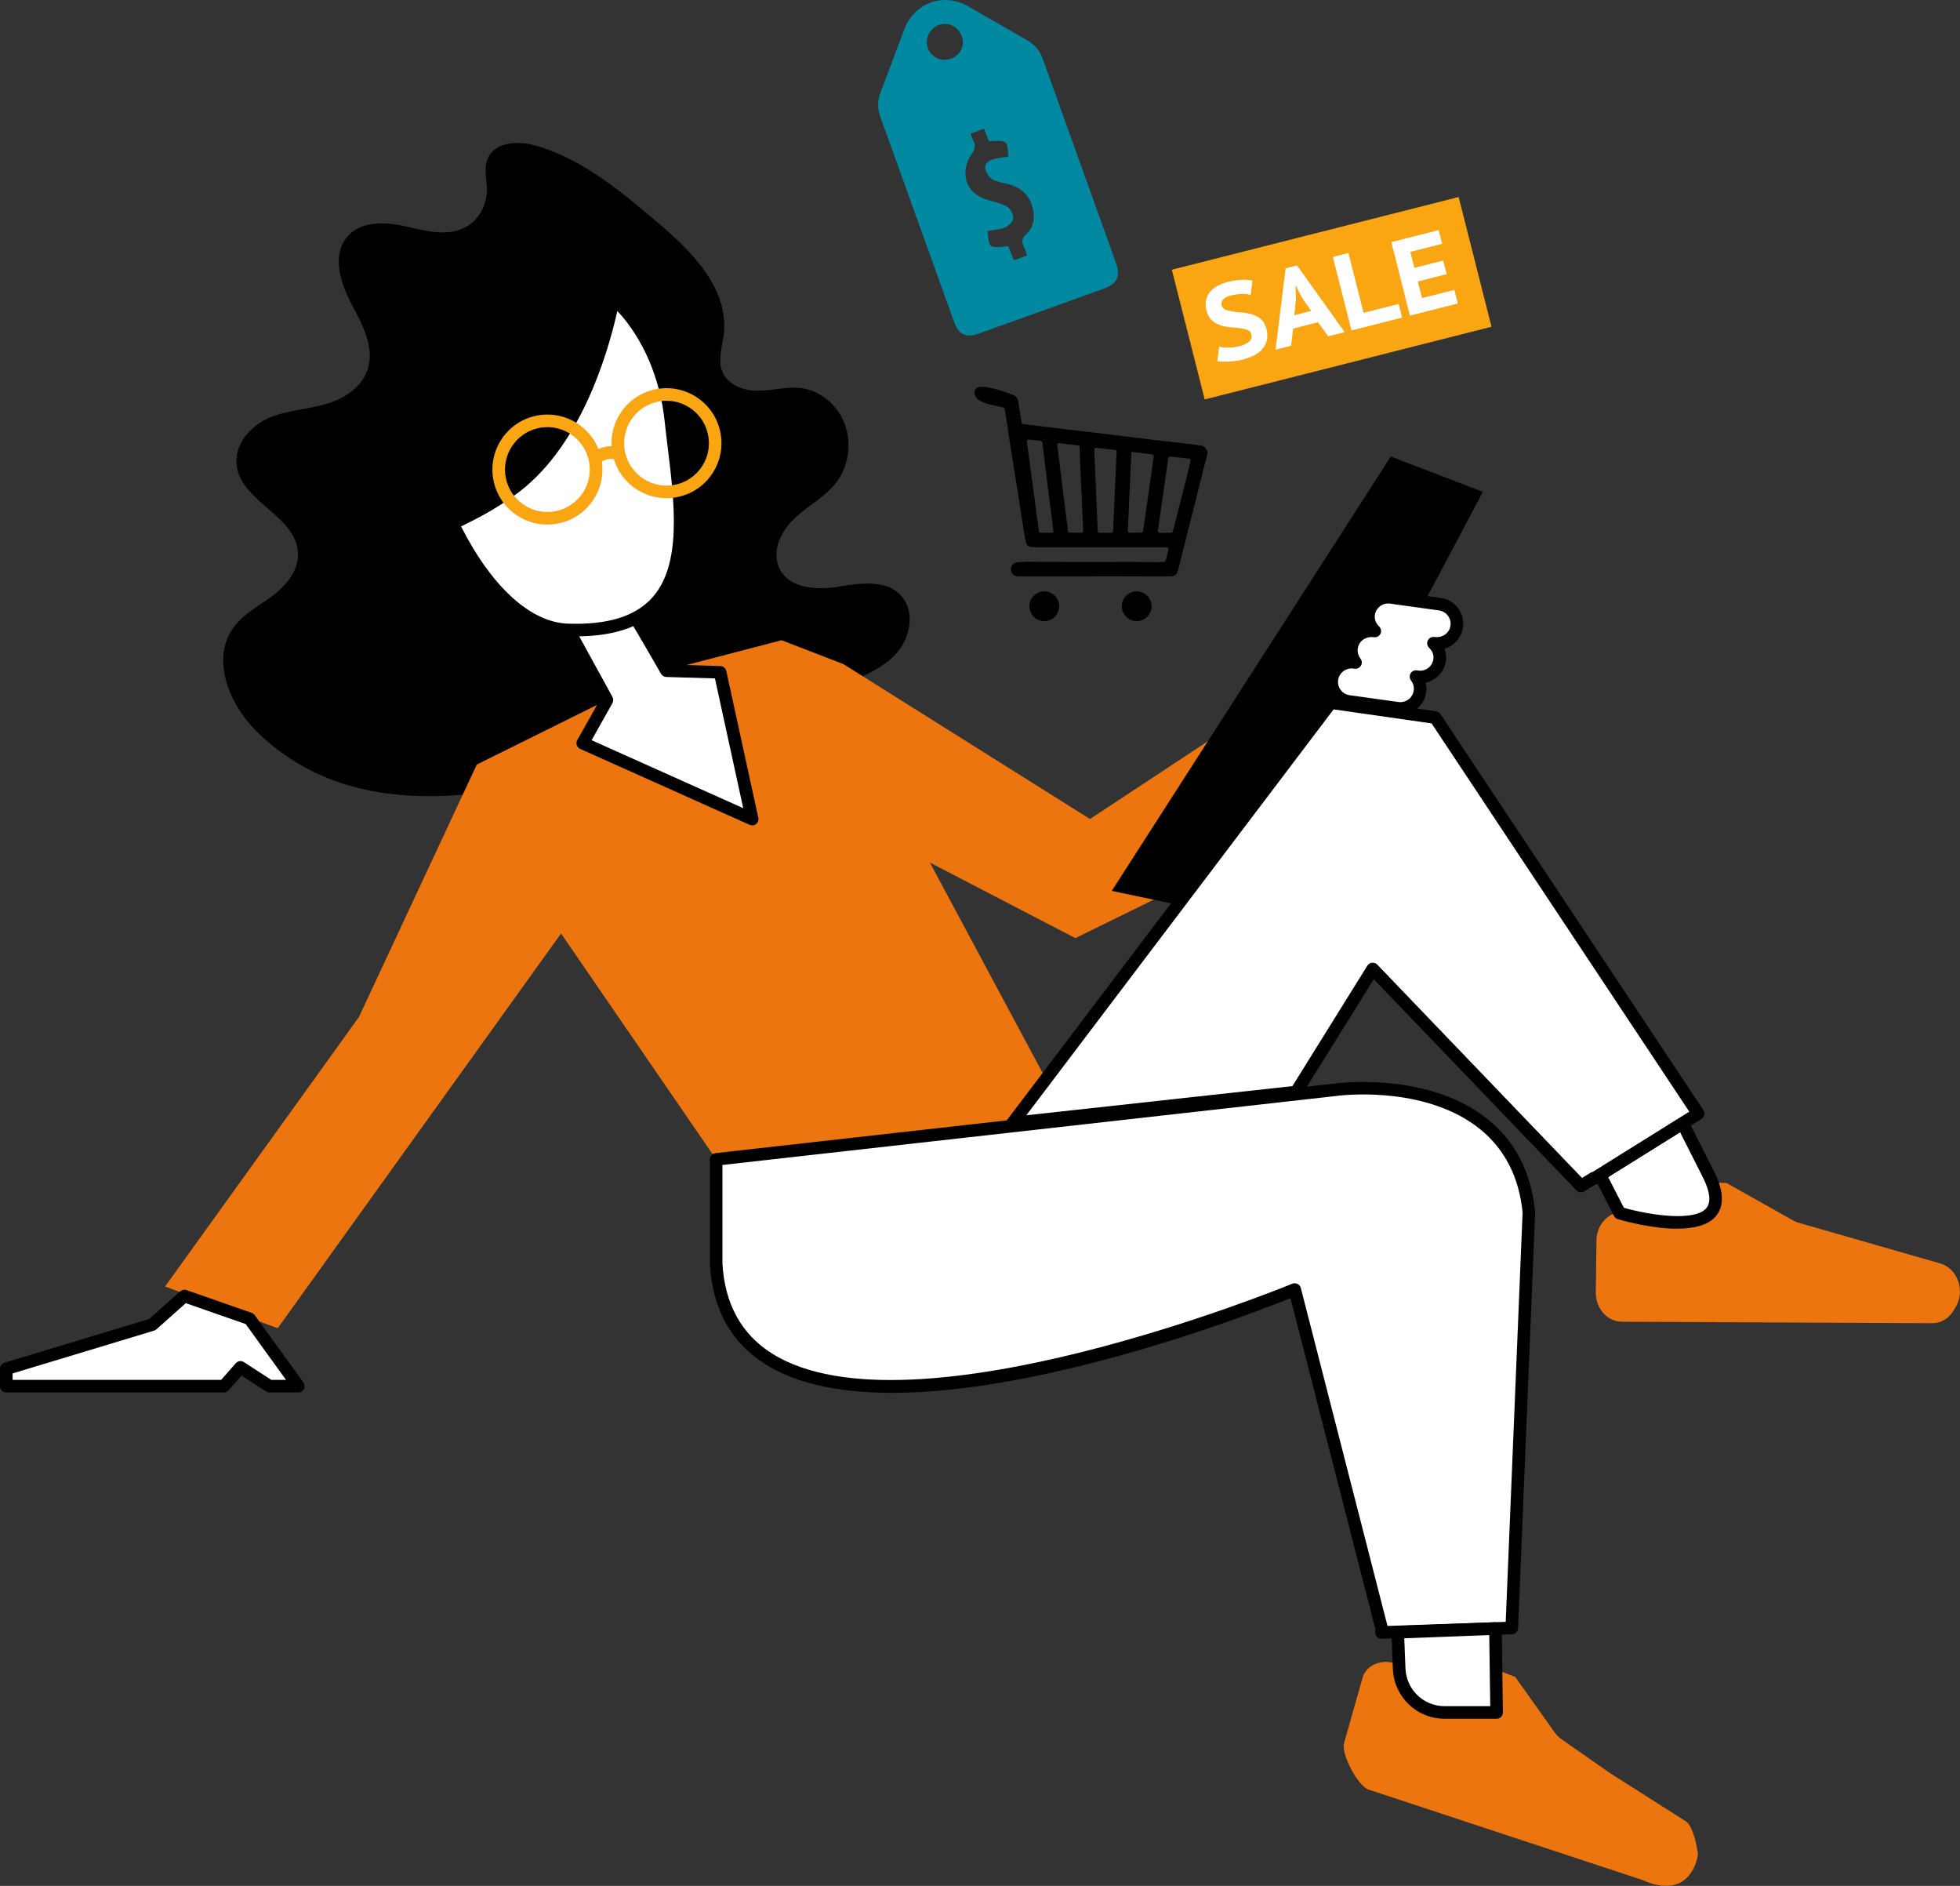 <?xml version="1.0" encoding="UTF-8"?>
<svg id="Capa_2" data-name="Capa 2" xmlns="http://www.w3.org/2000/svg" viewBox="0 0 512 492.51">
  <rect x="0" y="0" width="512" height="492.51" fill="#333333" stroke="none"/>
  <defs>
    <style>
      .cls-1 {
        fill: #0089a1;
      }

      .cls-1, .cls-2, .cls-3, .cls-4, .cls-5 {
        stroke-width: 0px;
      }

      .cls-3 {
        fill: #faa512;
      }

      .cls-4 {
        fill: #fff;
      }

      .cls-5 {
        fill: #ec750f;
      }
    </style>
  </defs>
  <g id="_Ñëîé_1" data-name="Ñëîé 1">
    <g>
      <g>
        <path class="cls-2" d="m66.96,190.95c23.28,22.94,56.35,18.52,86.02,10.5l16.27-4.76c3.64-1.08,7.15-2.18,10.51-3.22,14.57-4.44,28.89-9.79,42.99-15.77,4.27-1.8,8.65-3.78,11.74-7.45,3.05-3.68,4.36-9.55,1.72-13.61-3.49-5.36-10.94-4.51-16.96-3.46-6.05,1.03-13.9.56-15.99-5.6-1.58-4.66,1.38-9.7,4.94-12.83,3.56-3.13,7.89-5.34,10.65-9.28,2.95-4.21,3.63-10.14,1.72-14.99-1.92-4.88-6.35-8.45-11.22-9.12-3.77-.5-7.57.68-11.39.7-3.79.01-8.15-1.61-9.42-5.45-.98-2.98.15-6.19.52-9.33,1.37-11.9-8.32-21.58-17.06-29-9.9-8.41-20.18-17.01-32.42-20.35-4.61-1.27-10.88-.79-12.41,4.09-.75,2.43.06,5.07.03,7.66-.03,3.79-2.04,7.5-5.12,9.37-4.9,3.03-11.02,1.19-16.55-.03-5.56-1.21-12.43-1.22-15.57,3.82-3.05,4.88-.78,11.48,1.9,16.62,2.7,5.11,5.87,10.84,4.34,16.48-1.4,5.18-6.37,8.26-11.2,9.63-4.83,1.36-9.96,1.56-14.62,3.52-4.65,1.98-8.95,6.54-8.61,11.91.68,10.11,16.02,13.61,16.07,23.76.03,4.74-3.5,8.55-7.15,11.21-3.64,2.63-7.81,4.8-10.25,8.72-5.13,8.22-.25,19.6,6.54,26.25Z"/>
        <path class="cls-5" d="m420.42,317.57h0c-2.06,1.28-3.34,3.68-3.38,6.31l-.18,13.63c-.05,4.19,3.01,7.66,6.78,7.67l81.11.39c2.18.01,4.22-1.16,5.46-3.14l.58-.92c2.67-4.26.64-10.24-3.94-11.55l-37-10.62c-.47-.14-.93-.33-1.37-.57l-17.52-9.85-3.24-.03-.24,3.28c-.3,4.2-3.68,7.24-7.46,6.7l-15.52-2.2c-1.42-.2-2.86.11-4.1.88Z"/>
        <polygon class="cls-5" points="284.73 213.89 220.34 173.45 204.18 167.2 179.04 173.75 171.29 176.3 152.22 194.07 158.55 182.81 124.55 199.67 93.77 265.59 43.12 335.98 72.54 346.88 146.56 243.79 187.08 302.78 264.49 293.33 272.88 281.18 242.91 225.27 280.92 245 314.5 228.52 325.03 187.32 284.73 213.89"/>
        <g>
          <path class="cls-4" d="m349.77,284.5l-162.69,18.28v27.19c3.77,68,151.14,6.82,151.14,6.82l22.67,88.38v1.17l34.03-1.17,4.47-108.41c-3.07-32.33-37.74-33.58-49.62-32.25Z"/>
          <path class="cls-2" d="m360.89,427.98c-.43,0-.84-.16-1.14-.46-.32-.31-.5-.74-.5-1.18v-.97l-22.15-86.35c-13.98,5.62-101.84,39.45-137.16,17.27-8.97-5.64-13.85-14.46-14.5-26.23v-27.28c0-.84.63-1.54,1.46-1.63l162.69-18.28h0c2.47-.27,24.55-2.36,39.18,9.53,7.16,5.82,11.28,13.96,12.25,24.2l-4.46,108.63c-.04.86-.73,1.54-1.59,1.58l-34.03,1.18h-.06Zm-22.67-92.84c.25,0,.5.06.73.17.43.21.74.6.86,1.06l22.64,88.26,30.88-1.07,4.41-106.89c-.88-9.11-4.6-16.5-11.05-21.74-13.6-11.04-34.41-9.07-36.74-8.81l-161.23,18.12v25.72c.59,10.55,4.95,18.5,12.96,23.53,36.17,22.73,134.91-17.83,135.9-18.24.2-.08.42-.13.63-.13Z"/>
        </g>
        <g>
          <path class="cls-4" d="m439.54,293.33l7.01,13.89c9.14,19.28-23.48,9.59-23.48,9.59l-5.14-9.99,21.61-13.49Z"/>
          <path class="cls-2" d="m438.13,320.89c-6.79,0-14.25-2.13-15.52-2.5-.43-.13-.79-.43-1-.83l-5.14-9.99c-.39-.76-.13-1.69.59-2.15l21.61-13.49c.39-.25.86-.31,1.31-.19.44.13.82.43,1.02.84l7.01,13.88c2.32,4.89,2.38,8.65.2,11.19-2.09,2.44-5.97,3.22-10.09,3.22Zm-13.92-5.46c7.01,1.97,18.48,3.64,21.51.1,1.26-1.47,1.04-4.03-.66-7.61l-6.19-12.24-18.79,11.73,4.12,8.01Z"/>
        </g>
        <g>
          <polygon class="cls-4" points="358.59 253.06 412.99 309.73 416.39 307.64 416.39 307.78 437.1 294.84 443.6 290.83 442.35 288.94 374.93 187.4 347.65 183.5 264.49 293.33 338.59 285.21 358.59 253.06"/>
          <path class="cls-2" d="m412.99,311.38c-.44,0-.87-.17-1.19-.5l-52.93-55.15-18.89,30.35c-.27.43-.71.71-1.22.77l-74.1,8.12c-.67.07-1.29-.25-1.61-.82-.32-.57-.28-1.28.12-1.81l83.16-109.83c.36-.48.94-.71,1.54-.64l27.28,3.9c.46.07.88.33,1.14.72l68.67,103.42c.25.37.33.83.24,1.27-.09.43-.36.81-.74,1.05l-27.2,16.95c-.19.12-.39.19-.61.23l-2.8,1.72c-.27.16-.57.24-.86.24Zm-54.4-59.96c.44,0,.88.18,1.19.5l53.48,55.71,2.26-1.39c.18-.11.38-.19.58-.22l25.18-15.7-.31-.47-67.01-100.93-25.59-3.66-80.27,106.01,69.51-7.62,19.58-31.47c.27-.43.72-.72,1.22-.77.06,0,.12,0,.17,0Z"/>
        </g>
        <path class="cls-5" d="m360.78,434.13h0c-2.4.39-4.25,1.92-4.84,4l-4.84,17.1c-.77,2.72,3.21,10.53,6.15,12.05l71.67,23.66c13.16,5.85,14.62-6.58,14.62-6.58-.17-1.96-1.28-7.53-3.17-8.72l-19.82-12.59-12.61-8.81c-.72-.5-1.34-1.11-1.82-1.8l-10.31-14.5-3.41-1.32-1.56,3.87c-1.36,3.38-5.92,4.62-9.69,2.62l-15.35-8.13c-1.56-.82-3.35-1.13-5.02-.86Z"/>
        <g>
          <path class="cls-4" d="m390.66,425.31l.3,21.92h-13.57c-6.39,0-11.65-5.05-11.9-11.44l-.37-9.51,25.53-.97Z"/>
          <path class="cls-2" d="m390.96,448.87h-13.57c-7.31,0-13.25-5.72-13.54-13.02l-.37-9.51c-.02-.44.14-.86.44-1.18.3-.32.71-.51,1.14-.53l25.53-.97c.43.02.88.14,1.19.45.32.31.51.73.51,1.17l.3,21.92c0,.44-.16.86-.47,1.18-.31.31-.73.49-1.17.49Zm-24.13-21.02l.31,7.87c.22,5.53,4.72,9.86,10.25,9.86h11.9l-.26-18.57-22.21.84Z"/>
        </g>
        <g>
          <path class="cls-4" d="m161.69,154.35c1.82,2.31,12.42,20.81,12.42,20.81l13.99.41,8.36,38.33-44.23-19.82,6.33-11.26-17.58-32.03,20.73,3.58Z"/>
          <path class="cls-2" d="m196.46,215.54c-.23,0-.46-.05-.67-.14l-44.23-19.82c-.42-.19-.74-.55-.89-.98-.15-.44-.1-.92.13-1.32l5.88-10.46-17.14-31.23c-.3-.55-.26-1.23.1-1.74.37-.51,1-.77,1.62-.67l20.73,3.57c.4.07.76.29,1.02.61,1.68,2.14,9.86,16.33,12.09,20.21l13.07.38c.75.02,1.4.56,1.56,1.29l8.36,38.33c.13.61-.09,1.24-.57,1.63-.3.24-.67.37-1.04.37Zm-41.92-22.23l39.61,17.75-7.39-33.89-12.7-.37c-.57-.02-1.09-.33-1.38-.83-2.74-4.79-9.86-17.07-11.93-20.12l-16.7-2.88,15.94,29.04c.27.5.27,1.1,0,1.6l-5.44,9.69Z"/>
        </g>
        <g>
          <path class="cls-4" d="m118.23,136.74c7.14,14.66,17.79,27.38,30.11,27.77,37.21,1.22,29.43-30.78,26.91-54.71-1.39-13.26-7.11-24.67-14.97-31.89-2.17,10.88-9.09,37.52-26.82,50.09-6.56,4.64-10.68,6.43-15.22,8.74Z"/>
          <path class="cls-2" d="m150.42,166.19c-.7,0-1.4-.01-2.13-.04-15.51-.48-26.41-18.19-31.53-28.69-.39-.81-.07-1.78.74-2.19l2.1-1.05c3.85-1.91,7.48-3.72,12.91-7.56,17.22-12.21,24.03-38.38,26.16-49.07.12-.58.54-1.06,1.1-1.24.56-.19,1.19-.05,1.62.35,8.46,7.76,14.11,19.77,15.49,32.93.24,2.26.52,4.59.81,6.96,1.84,15.03,3.92,32.07-4.99,41.8-4.79,5.24-12.1,7.8-22.29,7.8Zm-29.98-28.71c8.05,15.85,18.18,25.08,27.96,25.39,10.28.34,17.45-1.85,21.89-6.7,7.89-8.61,5.9-24.85,4.15-39.18-.29-2.39-.58-4.74-.82-7.01-1.18-11.24-5.64-21.56-12.35-28.77-2.79,12.38-10.14,36.29-26.85,48.14-5.64,3.99-9.56,5.94-13.35,7.82l-.62.31Z"/>
        </g>
        <g>
          <path class="cls-3" d="m174.08,130.1c-2.7,0-5.35-.77-7.69-2.25-3.24-2.06-5.47-5.26-6.31-9h0c-1.71-7.73,3.18-15.41,10.91-17.13,3.75-.83,7.59-.15,10.83,1.91,3.24,2.06,5.47,5.26,6.3,9,.83,3.75.15,7.59-1.91,10.83-2.06,3.23-5.26,5.48-9.01,6.3-1.04.23-2.09.34-3.13.34Zm.05-25.44c-.8,0-1.61.09-2.42.27-5.96,1.32-9.74,7.25-8.41,13.21h0c1.32,5.96,7.23,9.75,13.21,8.42,2.89-.64,5.35-2.37,6.94-4.86,1.59-2.5,2.11-5.46,1.47-8.35-.64-2.89-2.37-5.35-4.86-6.94-1.8-1.15-3.85-1.74-5.93-1.74Z"/>
          <path class="cls-3" d="m142.96,137c-2.7,0-5.35-.77-7.69-2.25-3.24-2.06-5.47-5.26-6.3-9-.83-3.75-.15-7.59,1.91-10.83,2.06-3.23,5.26-5.48,9.01-6.31,7.74-1.72,15.42,3.19,17.13,10.91.83,3.75.15,7.59-1.91,10.83-2.06,3.23-5.26,5.48-9.01,6.3-1.04.23-2.09.34-3.13.34Zm.03-25.44c-.79,0-1.59.08-2.4.26-2.89.64-5.35,2.37-6.94,4.86-1.59,2.5-2.11,5.46-1.47,8.35h0c.64,2.89,2.37,5.35,4.86,6.94,2.5,1.59,5.46,2.12,8.35,1.47,2.89-.64,5.35-2.37,6.94-4.86,1.59-2.5,2.11-5.46,1.47-8.35-1.14-5.16-5.73-8.68-10.81-8.68Z"/>
          <path class="cls-3" d="m156.51,121.09l-2.21-2.43c3.65-3.32,7.81-1.78,7.98-1.71l-1.16,3.08c-.1-.04-2.49-.86-4.61,1.07Z"/>
        </g>
        <g>
          <polygon class="cls-4" points="48.16 338.45 39.79 345.92 1.64 357.45 1.64 362 58.5 362 62.82 357.09 70.37 362 77.93 362 65.21 344.4 48.16 338.45"/>
          <path class="cls-2" d="m77.93,363.65h-7.56c-.32,0-.63-.09-.9-.27l-6.37-4.13-3.38,3.84c-.31.36-.76.56-1.24.56H1.64c-.91,0-1.64-.74-1.64-1.64v-4.55c0-.73.48-1.36,1.17-1.57l37.79-11.43,8.11-7.22c.44-.4,1.07-.53,1.64-.32l17.05,5.95c.32.11.59.31.79.59l12.72,17.6c.36.5.41,1.16.13,1.71-.28.55-.85.9-1.46.9Zm-7.07-3.29h3.85l-10.53-14.57-15.65-5.46-7.65,6.82c-.18.16-.39.28-.62.35l-36.97,11.18v1.69h54.47l3.83-4.35c.54-.62,1.45-.74,2.13-.29l7.15,4.64Z"/>
        </g>
        <polygon class="cls-2" points="307.68 236.29 347.65 183.5 357.41 184.9 387.37 128.45 363.3 119.22 290.42 232.66 307.68 236.29"/>
        <g>
          <path class="cls-4" d="m380.53,163.62c.39-2.82-1.58-5.43-4.4-5.82l-12.79-1.78c-2.82-.39-5.43,1.58-5.82,4.4-.24,1.71.46,3.27,1.62,4.38l-.25-.03c-2.82-.39-5.43,1.58-5.82,4.4-.2,1.43.22,2.8,1.04,3.86l-.36-.05c-2.82-.39-5.43,1.58-5.82,4.4-.39,2.82,1.58,5.43,4.4,5.82l12.79,1.78c2.82.39,5.43-1.58,5.82-4.4.2-1.43-.22-2.8-1.04-3.86l.36.05c2.82.39,5.43-1.58,5.82-4.4.24-1.71-.46-3.27-1.61-4.38l.25.03c2.82.39,5.43-1.58,5.82-4.4Z"/>
          <path class="cls-2" d="m365.83,186.67c-.31,0-.63-.02-.95-.07l-12.78-1.78c-1.8-.25-3.4-1.19-4.49-2.64-1.1-1.45-1.56-3.24-1.31-5.04.4-2.89,2.57-5.11,5.27-5.71-.19-.81-.24-1.65-.12-2.5.38-2.72,2.33-4.85,4.81-5.59-.37-1-.5-2.08-.35-3.16.25-1.8,1.19-3.39,2.64-4.49,1.45-1.1,3.23-1.56,5.04-1.31l12.78,1.78c3.72.51,6.32,3.96,5.8,7.67-.38,2.73-2.33,4.85-4.81,5.59.37,1,.5,2.08.35,3.16-.25,1.8-1.19,3.39-2.64,4.49-.79.6-1.69,1.01-2.63,1.22.19.81.23,1.65.12,2.5-.25,1.8-1.19,3.4-2.64,4.49-1.19.9-2.62,1.38-4.09,1.38Zm-12.8-12.1c-1.72,0-3.24,1.28-3.48,3.03-.13.93.11,1.85.68,2.6.57.75,1.39,1.23,2.32,1.36l12.78,1.78c1.9.26,3.7-1.08,3.97-3,.13-.93-.12-1.87-.71-2.63-.41-.53-.45-1.26-.12-1.83.33-.58.98-.9,1.65-.8l.36.05c.93.13,1.85-.12,2.6-.68.75-.57,1.23-1.39,1.36-2.32.2-1.45-.62-2.48-1.12-2.96-.52-.49-.65-1.27-.34-1.91.31-.64,1.01-1,1.71-.91,2.18.3,3.95-1.05,4.21-2.96.27-1.92-1.08-3.7-3-3.97l-12.79-1.78c-1.92-.27-3.7,1.08-3.97,3-.2,1.46.62,2.48,1.12,2.97.52.49.66,1.26.35,1.9-.31.65-.99,1-1.71.91-2.17-.31-3.95,1.04-4.22,2.96-.13.93.12,1.87.71,2.63.41.53.46,1.25.12,1.83-.34.57-.99.88-1.65.8l-.36-.05c-.16-.02-.32-.03-.48-.03Z"/>
        </g>
      </g>
      <path class="cls-1" d="m239.49,56.99c-3.15-8.78-6.27-17.58-9.48-26.34-.83-2.26-.83-4.37.04-6.61,2.11-5.44,4.09-10.92,6.17-16.37,2.64-6.95,10.18-9.7,16.63-6.05,5.18,2.93,10.31,5.96,15.49,8.9,1.97,1.12,3.28,2.69,4.04,4.81,6.4,17.86,12.82,35.71,19.22,53.57,1.12,3.13.15,5.25-2.99,6.39-11.03,3.99-22.07,7.95-33.12,11.89-3.11,1.11-5.08.14-6.2-2.96-3.27-9.07-6.52-18.14-9.78-27.21Zm14.07-22.12c.27.75.39,1.3.65,1.77.82,1.47.44,2.51-.56,3.88-.93,1.28-1.45,3.15-1.45,4.76,0,3.62,2.3,5.94,6.33,7.1,1.58.45,3.29.79,4.63,1.66.85.56,1.58,2.03,1.51,3.03-.06.85-1.22,1.93-2.15,2.32-1.35.57-2.92.63-4.59.94.29,1.34.16,3.37.98,3.88,1.08.67,2.9.13,4.46.11.49,1.18.99,2.41,1.5,3.64,1.22-.44,2.28-.82,3.43-1.23-.3-.83-.46-1.56-.81-2.2-.75-1.39-.51-2.39.69-3.49,1.64-1.5,2.09-3.57,1.77-5.75-.54-3.64-2.59-6.01-6.11-7.08-1.47-.44-3.09-.56-4.4-1.28-.92-.5-1.77-1.67-2.03-2.7-.35-1.38.8-2.28,2.05-2.64,1.2-.35,2.48-.44,3.96-.68-.22-1.26-.03-3.18-.8-3.72-.98-.69-2.75-.27-4.28-.34-.4-.98-.86-2.09-1.32-3.22-1.18.42-2.2.79-3.44,1.24Zm-8.38-28.33c-2.38.89-3.65,3.61-2.8,6.01.85,2.39,3.57,3.67,5.98,2.81,2.59-.93,3.8-3.51,2.82-6.07-.92-2.41-3.61-3.64-6-2.75Z"/>
      <g>
        <path class="cls-2" d="m285.68,150.54c-5.96,0-11.93,0-17.89,0-.7,0-1.42.03-2.11-.05-1.44-.18-2.07-1.71-1.26-2.91.36-.53.86-.69,1.45-.75,2.09-.23,4.18-.1,6.26-.08,1.05.01,2.1,0,3.15,0,2,0,3.99.02,5.99.01,4.96,0,9.91-.02,14.87-.01,2.09,0,4.18.04,6.27.05.53,0,1.07-.03,1.6-.05.27-.01.45-.14.52-.41.22-.9.46-1.8.68-2.7.12-.5-.06-.71-.58-.71-6.42,0-12.84,0-19.26,0-4.99,0-9.98,0-14.98,0-.43,0-.87-.07-1.3-.15-.48-.1-.84-.4-.99-.86-.18-.58-.32-1.18-.41-1.77-.39-2.36-.76-4.73-1.13-7.1-.21-1.33-.4-2.66-.61-4-.25-1.59-.51-3.17-.77-4.76-.24-1.5-.47-3-.71-4.51-.26-1.65-.53-3.29-.78-4.94-.21-1.37-.4-2.74-.61-4.1-.2-1.29-.42-2.58-.63-3.87-.05-.3-.23-.44-.51-.5-.87-.19-1.75-.37-2.62-.57-1.12-.25-2.25-.51-3.26-1.09-.73-.41-1.29-.96-1.46-1.83-.19-.95.24-1.61,1.19-1.78.79-.14,1.58-.06,2.36.08,1.84.32,3.61.92,5.36,1.56.31.11.62.25.95.34.9.26,1.37.88,1.52,1.77.18,1.07.35,2.14.52,3.2.12.74.22,1.48.34,2.22.06.36.17.46.53.5,2.62.32,5.24.64,7.86.96,2.09.25,4.18.49,6.27.74,1.82.21,3.64.43,5.45.65,1.47.18,2.94.35,4.4.53,1.73.21,3.46.43,5.19.64,1.5.18,3,.36,4.5.54,1.58.19,3.16.37,4.74.56,1.55.18,3.11.34,4.66.53,1.12.14,2.23.29,3.35.46.87.13,1.3.76,1.58,1.5.09.25.06.59,0,.87-.3,1.18-.65,2.35-.94,3.53-.7,2.77-1.37,5.55-2.07,8.32-.92,3.65-1.85,7.3-2.77,10.96-.58,2.31-1.15,4.63-1.73,6.95-.04.17-.1.35-.16.52-.35,1.05-.82,1.45-1.94,1.49-1.13.05-2.25.03-3.38.03-3.06,0-6.13-.02-9.19-.03-2.5,0-5.01,0-7.51,0Zm-4.7-11.4c.47,0,.95,0,1.42,0,.42,0,.58-.15.56-.58-.03-.79-.07-1.58-.11-2.37-.09-2.06-.18-4.12-.27-6.19-.06-1.41-.14-2.82-.21-4.23-.08-1.78-.17-3.56-.23-5.34-.05-1.24-.07-2.48-.1-3.72,0-.23-.09-.37-.34-.39-.35-.03-.7-.07-1.05-.11-1.31-.16-2.63-.32-3.94-.48-.32-.04-.57.22-.52.54.09.72.19,1.43.27,2.15.3,2.4.6,4.81.89,7.21.29,2.34.58,4.67.88,7.01.25,2,.51,4.01.76,6.01.04.33.19.47.53.47.49,0,.98,0,1.47,0Zm7.77,0h0c.5,0,1,.02,1.5,0,.39-.01.52-.15.53-.54.07-1.53.13-3.06.2-4.59.1-2.27.2-4.54.3-6.81.06-1.28.11-2.56.17-3.84.08-1.77.16-3.54.24-5.31.02-.35-.15-.52-.49-.56-1.59-.18-3.18-.35-4.77-.53-.37-.04-.58.14-.57.51.01.57.04,1.13.06,1.7.06,1.48.13,2.96.19,4.44.08,1.76.15,3.52.22,5.29.1,2.27.2,4.54.29,6.81.04.96.08,1.93.12,2.89.02.41.15.54.55.55.48.01.96,0,1.44,0Zm7.83,0v-.04c.49,0,.98,0,1.47,0,.37,0,.51-.13.56-.49.09-.58.17-1.15.26-1.73.29-2.02.57-4.03.86-6.05.28-1.97.57-3.95.85-5.92.27-1.89.53-3.78.8-5.67.05-.32-.08-.53-.4-.57-.54-.08-1.07-.13-1.61-.2-1.13-.14-2.25-.28-3.37-.43-.37-.05-.46,0-.48.39-.03.7-.06,1.41-.09,2.11-.06,1.39-.12,2.79-.18,4.18-.09,1.97-.2,3.93-.29,5.9-.05,1.01-.08,2.03-.13,3.04-.08,1.64-.16,3.28-.23,4.92-.02.37.17.55.55.55.48,0,.96,0,1.45,0Zm7.84,0h0c.44,0,.88,0,1.32,0,.45,0,.56-.09.67-.51.22-.82.43-1.64.64-2.47.88-3.44,1.77-6.89,2.63-10.33.44-1.77.86-3.54,1.29-5.31.11-.46-.02-.65-.47-.72-.67-.1-1.34-.2-2.02-.27-.91-.1-1.83-.2-2.74-.28-.37-.03-.52.11-.57.47-.23,1.58-.45,3.16-.68,4.75-.27,1.88-.54,3.76-.81,5.64-.27,1.91-.54,3.81-.81,5.72-.13.93-.27,1.85-.39,2.78-.04.35.15.54.49.54.48,0,.96,0,1.45,0Zm-31.08,0s0,0,0,0c.46,0,.91.02,1.37,0,.32-.01.48-.23.45-.54-.1-.87-.2-1.74-.31-2.61-.19-1.5-.4-3-.6-4.5-.24-1.87-.46-3.74-.69-5.61-.2-1.6-.41-3.19-.6-4.79-.22-1.81-.43-3.62-.65-5.43-.04-.36-.14-.46-.5-.51-.45-.07-.9-.13-1.35-.18-.56-.07-1.13-.13-1.69-.18-.29-.03-.49.14-.51.39,0,.13,0,.26.02.39.13.97.26,1.94.39,2.91.2,1.49.4,2.98.6,4.47.2,1.46.39,2.93.59,4.39.18,1.35.36,2.69.54,4.04.2,1.49.4,2.98.6,4.47.13.94.25,1.87.37,2.81.04.33.18.46.51.47.49.02.98,0,1.47,0Z"/>
        <path class="cls-2" d="m268.91,158.34c0-2.16,1.71-3.88,3.87-3.9,2.15-.01,3.9,1.73,3.9,3.9,0,2.15-1.74,3.89-3.89,3.88-2.16,0-3.88-1.73-3.88-3.89Z"/>
        <path class="cls-2" d="m296.97,154.44c2.16.01,3.87,1.76,3.87,3.93,0,2.14-1.82,3.82-3.77,3.85-2.41.03-4.02-1.83-4.02-3.89,0-2.28,1.83-3.9,3.91-3.89Z"/>
      </g>
      <g>
        <rect class="cls-3" x="309.22" y="60.44" width="77.29" height="34.95" transform="translate(-8.48 87.81) rotate(-14.22)"/>
        <g>
          <path class="cls-4" d="m326.89,87.32c-.14-.57-.49-.96-1.05-1.16-.56-.21-1.22-.36-2-.46s-1.61-.18-2.5-.24c-.89-.06-1.75-.24-2.57-.52s-1.56-.71-2.21-1.28c-.65-.57-1.12-1.42-1.4-2.54-.24-.95-.28-1.83-.13-2.64.15-.81.48-1.52.97-2.14.49-.62,1.15-1.16,1.95-1.62.81-.46,1.73-.82,2.78-1.08,1.21-.31,2.38-.49,3.52-.56,1.14-.07,2.11,0,2.9.21l-.43,3.73c-.25-.07-.56-.13-.94-.19-.37-.05-.79-.07-1.26-.06-.47.01-.95.05-1.46.11-.51.06-1.02.16-1.53.29-.92.23-1.58.57-2,1.02-.42.45-.56.95-.42,1.52.14.57.5.96,1.06,1.18.56.22,1.23.38,2,.48.78.11,1.61.2,2.51.27.9.07,1.75.25,2.57.52.82.27,1.55.68,2.2,1.24.65.56,1.1,1.37,1.37,2.43.27,1.06.32,2.02.15,2.88-.17.86-.53,1.63-1.07,2.3-.54.67-1.25,1.24-2.12,1.72-.87.47-1.87.85-2.98,1.14-.75.19-1.47.33-2.16.42-.69.09-1.33.14-1.93.17-.6.02-1.13.02-1.59,0-.46-.03-.84-.07-1.13-.14l.48-3.77c.23.06.54.11.93.15.39.04.82.06,1.29.07.47,0,.96-.02,1.49-.07.52-.05,1.04-.15,1.55-.28,1.21-.31,2.08-.71,2.62-1.22.54-.51.72-1.13.54-1.86Z"/>
          <path class="cls-4" d="m344.27,84.17l-6.47,1.64-.53,4.48-4.06,1.03,2.62-21.24,2.99-.76,12.44,17.42-4.3,1.09-2.68-3.67Zm-6.16-1.85l4.39-1.11-2.5-3.63-1.43-2.88-.14.03.12,3.24-.45,4.34Z"/>
          <path class="cls-4" d="m366.26,82.95l-13.22,3.35-4.86-19.2,4.06-1.03,3.96,15.63,9.16-2.32.9,3.56Z"/>
          <path class="cls-4" d="m363.45,63.23l12.37-3.13.9,3.57-8.31,2.11,1.06,4.17,7.54-1.91.9,3.56-7.54,1.91,1.1,4.33,8.45-2.14.9,3.56-12.51,3.17-4.86-19.2Z"/>
        </g>
      </g>
    </g>
  </g>
</svg>